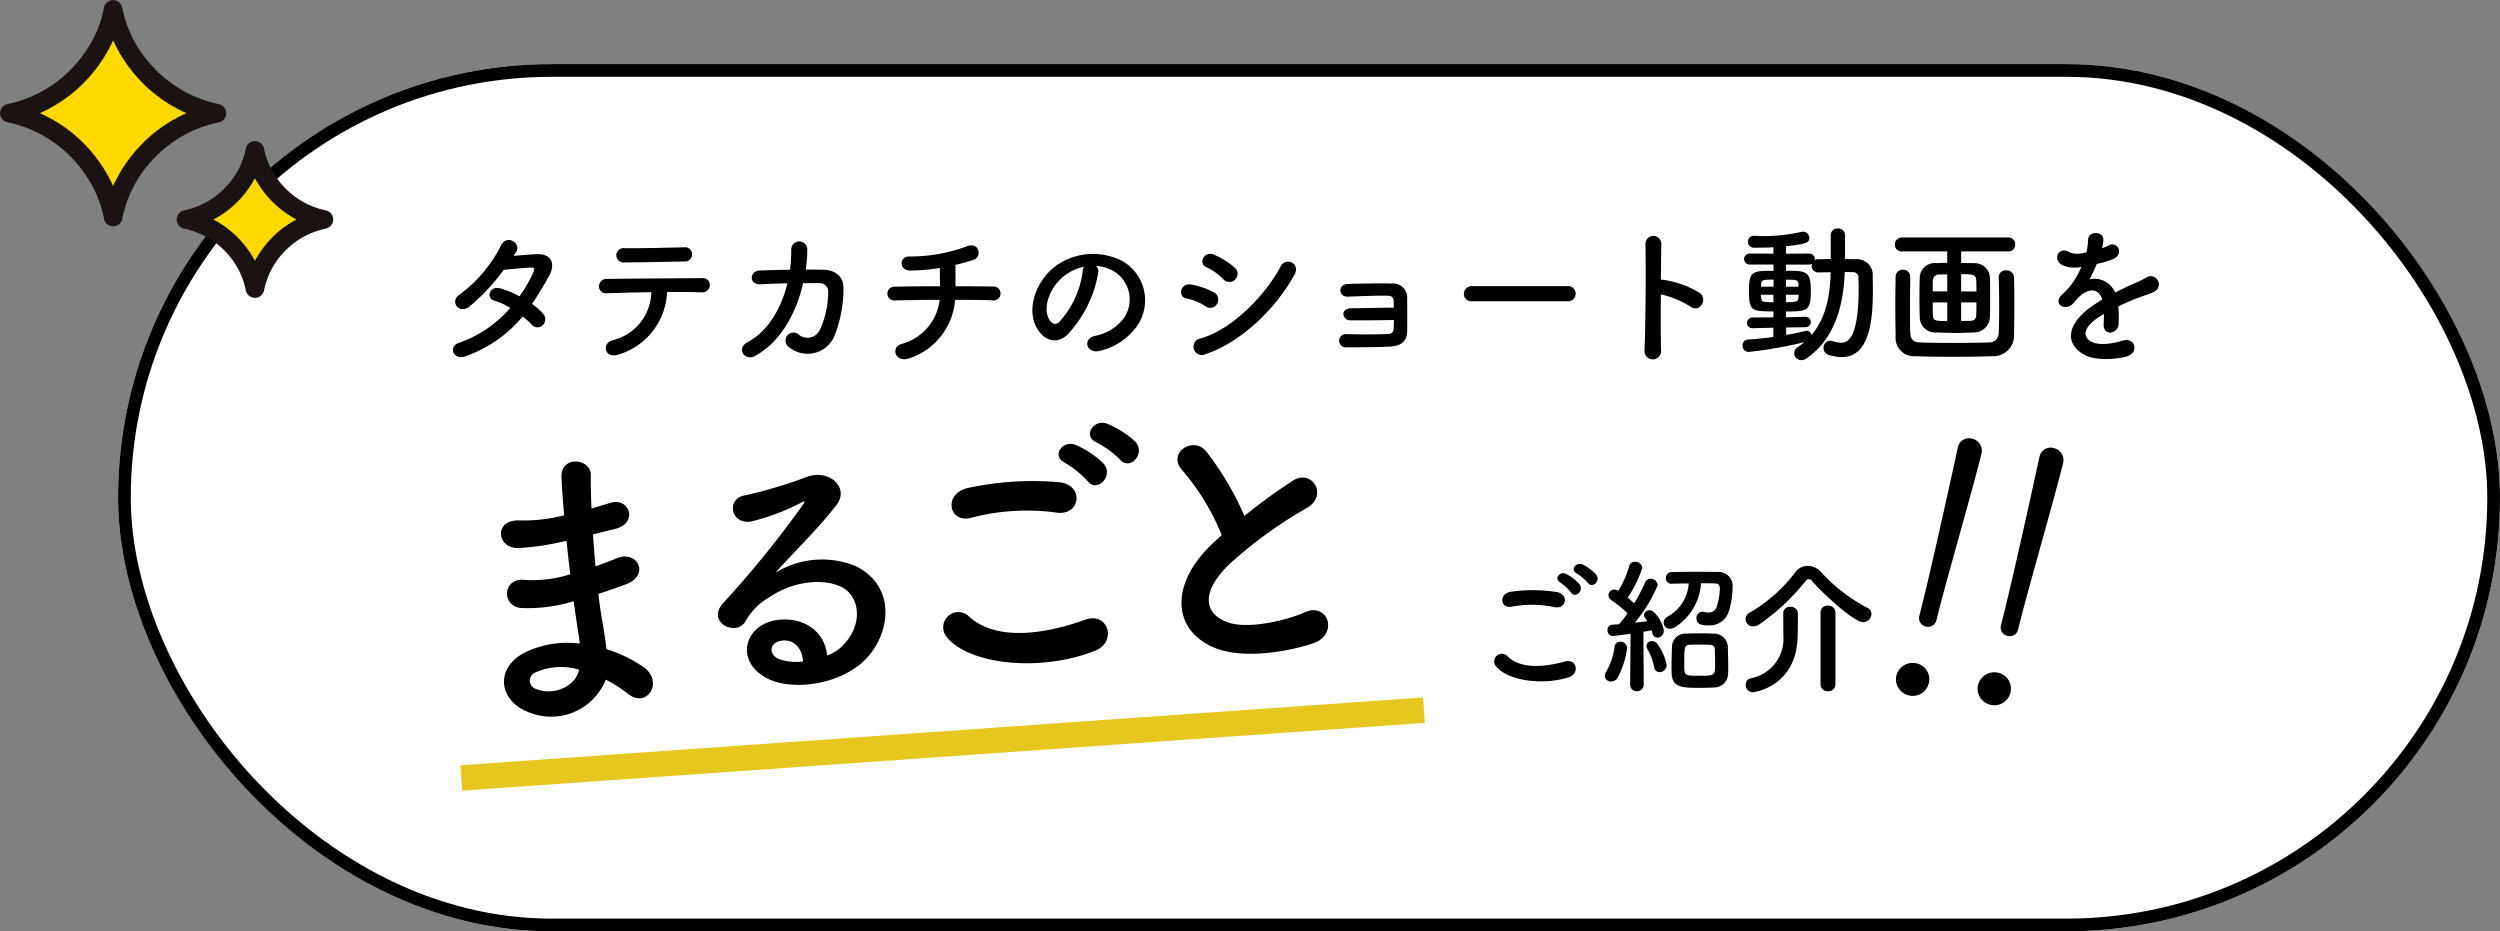 <svg xmlns="http://www.w3.org/2000/svg" xmlns:xlink="http://www.w3.org/1999/xlink" width="294.638" height="109.763" viewBox="0 0 294.638 109.763">
  <rect x="0" y="0" width="294.638" height="109.763" fill="#808080" stroke="none"/>
  <defs>
    <clipPath id="clip-path">
      <rect id="長方形_356" data-name="長方形 356" width="39.281" height="35.107" fill="none"/>
    </clipPath>
  </defs>
  <g id="グループ_497" data-name="グループ 497" transform="translate(-2383.304 192.489)">
    <g id="長方形_633" data-name="長方形 633" transform="translate(2397.218 -184.935)" fill="#fff" stroke="#000" stroke-width="1.5">
      <rect width="280.725" height="102.209" rx="51.105" stroke="none"/>
      <rect x="0.75" y="0.75" width="279.225" height="100.709" rx="50.355" fill="none"/>
    </g>
    <path id="パス_11456" data-name="パス 11456" d="M16.9-18.122c.034,1.326.1,2.652.17,3.944a14.488,14.488,0,0,1-5.3.306c-2.72-.578-3.128,2.924-.714,3.264a18.487,18.487,0,0,0,6.188-.374c.068,1.054.136,2.006.2,2.822.068.782.136,1.5.17,2.21a11.489,11.489,0,0,0-6.494.578C7.412-3.808,7.616,0,10.846,1.6A6.935,6.935,0,0,0,20.366-1.5,15.654,15.654,0,0,1,22.848.34C24.99,2.312,27.2-.782,24.922-2.652a15.812,15.812,0,0,0-4.216-2.414c-.068-1.224-.17-2.448-.272-3.366-.1-.986-.17-2.04-.238-3.2.986-.238,2.074-.544,3.264-.884,3.026-.85,1.734-3.978-.782-3.162-.918.306-1.768.544-2.584.782-.034-1.258-.034-2.516-.034-3.774.782-.136,1.632-.306,2.55-.442,2.958-.476,2.04-3.638-.2-3.128-.816.17-1.6.374-2.312.51.034-1.36.1-2.72.2-3.944.136-1.972-3.4-2.584-3.468.034-.034,1.088-.034,2.686,0,4.488a19.556,19.556,0,0,1-5.27.238c-3.094-.374-2.958,3.162-.34,3.23a30.589,30.589,0,0,0,5.338-.408ZM17.306-2.89c-.51,1.9-3.162,2.924-5.236,1.9a1.028,1.028,0,0,1,.1-1.938A7.4,7.4,0,0,1,17.306-2.89Zm29.274.374c-.1-3.06-2.652-4.692-5.372-4.59C37.2-6.97,35.6-2.754,39.2-.408c2.584,1.7,7.888,1.564,11.254-.85,3.57-2.584,5.168-8.568.272-11.492a10.417,10.417,0,0,0-9.554.1c1.224-1.19,2.584-2.414,3.944-3.672s2.72-2.584,3.808-3.808c1.7-1.9-.544-4.318-3.264-3.536A52.572,52.572,0,0,1,38.182-22c-2.312.272-1.8,3.638.884,3.06a27.238,27.238,0,0,0,5.712-1.734c.272-.136.612-.272.238.2A120.449,120.449,0,0,1,34.748-9.486c-2.108,2.074,1.292,4.08,2.516,2.278a7.475,7.475,0,0,1,2.856-2.55c3.434-2.006,7.106-1.768,8.874-.578,1.938,1.292,2.04,4.522-.442,6.732A4.582,4.582,0,0,1,46.58-2.516Zm-2.89.51a6.118,6.118,0,0,1-2.856-.51c-1.088-.578-1.02-1.972.476-2.108S43.724-3.57,43.69-2.006ZM82.62-23.12c.986,1.428,3.128-.442,1.938-1.972A10.929,10.929,0,0,0,81.4-27.438c-1.53-.714-3.06,1.224-1.394,2.108A11.729,11.729,0,0,1,82.62-23.12Zm-1.972.34a10.915,10.915,0,0,0-3.094-2.414c-1.5-.782-3.06,1.088-1.428,2.006a11.846,11.846,0,0,1,2.516,2.346C79.594-19.38,81.8-21.216,80.648-22.78Zm-5.916,5.372c2.754.578,3.5-2.924.646-3.536a36.1,36.1,0,0,0-10.846-.1c-3.026.442-2.584,4.046.1,3.536A25.85,25.85,0,0,1,74.732-17.408ZM78.064-.85C80.818-1.7,80-5.372,77.18-4.59c-5.134,1.462-10.642,1.7-13.532-1.258a1.792,1.792,0,0,0-2.822,2.21C63.172-.34,71.332,1.258,78.064-.85ZM93.942-13.4c-.34.238-.646.51-.986.782C87.448-8.228,87.244-2.72,92.14-.238c3.366,1.7,9.044,1.02,11.73.272,3.026-.85,2.006-4.76-.85-3.672-2.04.748-6.9,1.632-9.282.442-2.652-1.292-2.55-3.842.816-6.7a51.1,51.1,0,0,1,9.656-6.018c2.618-1.326.85-4.59-1.462-3.3a64.858,64.858,0,0,0-5.984,3.74,34.51,34.51,0,0,0-3.978-7.922c-1.36-1.938-4.692-.1-2.924,2.074A27.649,27.649,0,0,1,93.942-13.4Z" transform="matrix(0.998, -0.07, 0.07, 0.998, 2434.477, -109.468)"/>
    <line id="線_333" data-name="線 333" y1="7.995" x2="113.448" transform="translate(2437.671 -108.797)" fill="none" stroke="#e5c720" stroke-width="3"/>
    <path id="パス_11457" data-name="パス 11457" d="M14.79-11.56c.493.714,1.564-.221.969-.986a5.465,5.465,0,0,0-1.581-1.173c-.765-.357-1.53.612-.7,1.054A5.864,5.864,0,0,1,14.79-11.56Zm-.986.17A5.457,5.457,0,0,0,12.257-12.6c-.748-.391-1.53.544-.714,1A5.923,5.923,0,0,1,12.8-10.421C13.277-9.69,14.382-10.608,13.8-11.39ZM10.846-8.7c1.377.289,1.751-1.462.323-1.768a18.048,18.048,0,0,0-5.423-.051C4.233-10.3,4.454-8.5,5.8-8.755A12.925,12.925,0,0,1,10.846-8.7ZM12.512-.425c1.377-.425.969-2.261-.442-1.87-2.567.731-5.321.85-6.766-.629A.9.9,0,0,0,3.893-1.819C5.066-.17,9.146.629,12.512-.425ZM24.684-11.458c.561-.017,1.258-.034,1.989-.034a4.763,4.763,0,0,1-2.5,3.91.87.87,0,0,0-.459.714.726.726,0,0,0,.748.714,1.178,1.178,0,0,0,.68-.238,6.586,6.586,0,0,0,2.975-5.117c.612,0,1.207,0,1.683.017.323,0,.544.187.544.6A7.571,7.571,0,0,1,30-8.84a1,1,0,0,1-1,.782,2.369,2.369,0,0,1-.561-.085.7.7,0,0,0-.187-.017.715.715,0,0,0-.663.782c0,.765.714.833,1.428.833a2.359,2.359,0,0,0,2.4-1.717,9.756,9.756,0,0,0,.425-2.7,1.666,1.666,0,0,0-1.751-1.887c-.646,0-1.428-.017-2.21-.017-1.122,0-2.3.017-3.2.034a.691.691,0,0,0-.7.714.637.637,0,0,0,.68.663ZM31.314-.884c.017-.255.017-.544.017-.867,0-.782-.034-1.7-.051-2.329a1.64,1.64,0,0,0-1.666-1.5c-.51-.017-1.139-.034-1.768-.034-.527,0-1.071.017-1.547.034a1.578,1.578,0,0,0-1.6,1.564c-.017.6-.051,1.445-.051,2.244,0,.323,0,.629.017.918C24.735.816,26.027.816,28.1.816c.561,0,1.1-.017,1.547-.051A1.642,1.642,0,0,0,31.314-.884ZM19.771.425a.748.748,0,0,0,.782.782.78.78,0,0,0,.816-.8l-.034-6.2c.391-.068.731-.119.969-.17.034.1.051.221.085.323a.635.635,0,0,0,.595.544.8.8,0,0,0,.748-.833c0-.629-.935-2.4-1.666-2.4a.626.626,0,0,0-.663.561c0,.153.017.2.391.731-.391.051-.918.1-1.479.17a16.679,16.679,0,0,0,2.7-4.42.812.812,0,0,0-.85-.748.643.643,0,0,0-.629.425,19.505,19.505,0,0,1-1.292,2.465c-.238-.221-.493-.459-.765-.68a13.161,13.161,0,0,0,1.717-3.5.8.8,0,0,0-.85-.714.656.656,0,0,0-.68.493,11.6,11.6,0,0,1-1.292,2.924l-.1-.051a.827.827,0,0,0-.374-.1.681.681,0,0,0-.68.68.681.681,0,0,0,.323.561,14.169,14.169,0,0,1,1.921,1.564,12.711,12.711,0,0,1-1.02,1.292c-.306.017-.578.034-.8.051A.588.588,0,0,0,17.1-6a.653.653,0,0,0,.629.7c.2,0,2.074-.255,2.091-.255L19.771.408Zm3.485-1.462a.85.85,0,0,0,.816-.867A6.28,6.28,0,0,0,22.933-4.42a.807.807,0,0,0-.595-.272.6.6,0,0,0-.646.561.687.687,0,0,0,.119.374,7.048,7.048,0,0,1,.782,2.091A.661.661,0,0,0,23.256-1.037Zm-4.981.68A9.6,9.6,0,0,0,19.4-3.876a.75.75,0,0,0-.782-.748.65.65,0,0,0-.68.595,8.13,8.13,0,0,1-1,2.958.92.92,0,0,0-.153.476.707.707,0,0,0,.748.663A.894.894,0,0,0,18.275-.357ZM29.784-1.751c0,1.122-.221,1.139-1.785,1.139-1.819,0-1.853,0-1.853-1.292,0-2.074.017-2.346.663-2.363.306-.017.731-.017,1.139-.017,1.513,0,1.768,0,1.8.578C29.767-3.23,29.784-2.38,29.784-1.751ZM48.212-7.888a.792.792,0,0,0-.459-.714A19.971,19.971,0,0,1,42.3-12.8a2.158,2.158,0,0,0-1.6-.765,1.838,1.838,0,0,0-1.479.765A18,18,0,0,1,33.9-8.075a.87.87,0,0,0-.527.782.889.889,0,0,0,.9.867,1.274,1.274,0,0,0,.714-.238A25.645,25.645,0,0,0,40.392-11.7c.153-.2.306-.306.425-.306a.669.669,0,0,1,.459.306c1.292,1.479,4.9,4.777,5.95,4.777A1.006,1.006,0,0,0,48.212-7.888Zm-6,8.3a.817.817,0,0,0,.884.8.812.812,0,0,0,.867-.8v-8.5a.815.815,0,0,0-.884-.782.79.79,0,0,0-.867.782Zm-4.4-8.364c0,.544.017,2.091.017,2.635A4.735,4.735,0,0,1,33.966-.306a.745.745,0,0,0-.578.765.842.842,0,0,0,.884.867c.238,0,5.134-.765,5.236-6.579.017-.408.034-1.615.034-2.312v-.391a.839.839,0,0,0-.9-.782.767.767,0,0,0-.833.765Z" transform="translate(2555.655 -112.236)"/>
    <g id="グループ_495" data-name="グループ 495" transform="translate(2587.748 -150.037)">
      <path id="パス_11461" data-name="パス 11461" d="M21.04-8.72v-.92c0-4.08.4-14.56.4-19.28a1.459,1.459,0,0,0-1.48-1.52,1.342,1.342,0,0,0-1.4,1.4v.08c.16,5.16.4,14.52.4,18.8v1.48A1.007,1.007,0,0,0,20-7.64,1.018,1.018,0,0,0,21.04-8.72Zm.92,7.48a1.908,1.908,0,0,0-2-1.92,1.975,1.975,0,0,0-1.92,2.04A1.933,1.933,0,0,0,19.96.72,1.932,1.932,0,0,0,21.96-1.24Z" transform="translate(1.267 33.96) rotate(14)"/>
      <path id="パス_11460" data-name="パス 11460" d="M21.04-8.72v-.92c0-4.08.4-14.56.4-19.28a1.459,1.459,0,0,0-1.48-1.52,1.342,1.342,0,0,0-1.4,1.4v.08c.16,5.16.4,14.52.4,18.8v1.48A1.007,1.007,0,0,0,20-7.64,1.018,1.018,0,0,0,21.04-8.72Zm.92,7.48a1.908,1.908,0,0,0-2-1.92,1.975,1.975,0,0,0-1.92,2.04A1.933,1.933,0,0,0,19.96.72,1.932,1.932,0,0,0,21.96-1.24Z" transform="translate(10.888 35.065) rotate(14)"/>
    </g>
    <path id="パス_11458" data-name="パス 11458" d="M10.692-4.14a10.259,10.259,0,0,1,1.08.972.864.864,0,0,0,1.278.054.975.975,0,0,0,.036-1.368,6.8,6.8,0,0,0-1.3-1.134c.7-1.026,1.368-2.142,2.034-3.348.7-1.278.378-2.574-1.476-2.52-.864.036-1.854.126-2.736.2q.189-.27.324-.486c.63-1.044-1.224-2.16-1.854-.63a16.345,16.345,0,0,1-4.806,5.67C2.052-5.976,3.114-4.41,4.32-5.238A23.44,23.44,0,0,0,8.442-9.63c.612-.072,2.466-.252,3.186-.27.468-.018.54.072.2.81a17.69,17.69,0,0,1-1.512,2.574,11.912,11.912,0,0,0-2.268-.936c-1.26-.36-1.728,1.17-.72,1.44a7.879,7.879,0,0,1,1.89.864A14.015,14.015,0,0,1,3.2-1.044C1.836-.594,2.538,1.1,3.978.54A15.489,15.489,0,0,0,10.692-4.14Zm19.962-7.326a.82.82,0,0,0-.918-.828c-2.358.054-4.752.126-7.02.108a.848.848,0,1,0-.018,1.674c1.926,0,4.626-.072,7.11-.108A.822.822,0,0,0,30.654-11.466ZM27.7-7.02c1.584-.018,3.06,0,4.05.036a.883.883,0,0,0,.99-.81.8.8,0,0,0-.882-.864c-2.934.018-8.6.054-11.16.09a.914.914,0,0,0-1.026.882.824.824,0,0,0,.936.81c1.26-.036,3.24-.108,5.238-.126a5.953,5.953,0,0,1-4.59,5.67C20-.99,20.286.936,22.05.324A8.019,8.019,0,0,0,27.7-7.02ZM41.886-8.046c-.7,2.862-2.214,5.6-4.68,6.93-1.44.774-.306,2.268.846,1.638,3.2-1.746,4.932-5.31,5.688-8.586.72,0,1.4-.018,1.962,0A.972.972,0,0,1,46.692-7a10.918,10.918,0,0,1-.99,4.464,1.619,1.619,0,0,1-2.52.5A.937.937,0,1,0,42.03-.558a3.454,3.454,0,0,0,5.31-1.08,14.957,14.957,0,0,0,1.152-5.778c.036-1.458-.972-2.2-2.376-2.232-.63-.018-1.332-.018-2.07-.018a15.138,15.138,0,0,0,.18-2.286.947.947,0,1,0-1.89-.072,18.081,18.081,0,0,1-.144,2.376c-1.3.018-2.556.054-3.582.09-1.206.054-1.314,1.692.126,1.62C39.636-7.974,40.752-8.028,41.886-8.046ZM61.65-6.1c1.782,0,3.4.018,4.392.054a.82.82,0,1,0,.036-1.62c-.846-.018-2.5-.036-4.392-.036.018-.864.018-1.818,0-2.52a19.813,19.813,0,0,0,2.178-.612c.99-.342.648-2.2-.9-1.548a19.139,19.139,0,0,1-6.606,1.17c-1.314-.09-1.368,1.62-.036,1.656a20.6,20.6,0,0,0,3.528-.306c0,.594.018,1.4.018,2.16-2.016,0-4.014.018-5.346.054a.811.811,0,1,0,0,1.62c1.422-.036,3.366-.072,5.31-.072A6.127,6.127,0,0,1,55.35-.9c-1.3.324-.846,2.3.972,1.674A7.9,7.9,0,0,0,61.65-6.1Zm16.614-4a4.669,4.669,0,0,1,2.232.72,3.885,3.885,0,0,1,.99,5.508,5.577,5.577,0,0,1-3.348,2.016c-1.548.36-.99,2.178.594,1.764a7.525,7.525,0,0,0,4.392-2.97,5.327,5.327,0,0,0-1.674-7.56,7.52,7.52,0,0,0-7.776.414c-2.412,1.674-3.618,5.022-2.484,7.254.792,1.548,2.3,2.25,3.69.972a14.178,14.178,0,0,0,3.636-7.29A.9.9,0,0,0,78.264-10.1Zm-1.422.09a1.273,1.273,0,0,0-.162.558,10.814,10.814,0,0,1-2.79,5.994c-.45.4-.918.126-1.188-.4-.756-1.386.144-3.78,1.818-5.076A5.964,5.964,0,0,1,76.842-10.008ZM94.68-8.514a.969.969,0,0,0-.09-1.4A9.846,9.846,0,0,0,92.2-11.412c-1.224-.54-1.944,1.062-.918,1.476A6.3,6.3,0,0,1,93.24-8.55.961.961,0,0,0,94.68-8.514Zm6.948-.5c.792-1.422-1.008-2.16-1.6-1.044C98.136-6.48,94.14-2.52,90.558-1.548A.982.982,0,1,0,91.152.306C95.238-1.044,99.324-4.9,101.628-9.018Zm-9.09,3.366A.973.973,0,0,0,92.124-7,9.1,9.1,0,0,0,89.5-7.9c-1.314-.252-1.656,1.458-.576,1.638a6.312,6.312,0,0,1,2.232.918A.932.932,0,0,0,92.538-5.652Zm20.826,1.926c0,.432-.018.828-.036,1.1a.566.566,0,0,1-.594.54c-.972.072-3.564.072-4.968.018A.786.786,0,1,0,107.784-.5c1.35,0,3.69-.018,5.094-.09,1.008-.054,2.016-.378,2.052-1.782.018-1.17,0-3.06,0-3.852a1.666,1.666,0,0,0-1.818-1.8c-1.314-.036-3.744,0-5.2.054-1.17.054-1.134,1.548.054,1.494,1.35-.054,3.546-.144,4.7-.108.4.018.648.162.666.558,0,.2.018.486.018.846-1.3,0-3.8.072-5.022.072-.594,0-.936.324-.918.72a.8.8,0,0,0,.864.7C109.458-3.672,111.654-3.69,113.364-3.726Zm20.5-2.214a.869.869,0,0,0,.918-.882.873.873,0,0,0-.918-.9h-11.3a.918.918,0,0,0-.954.918.867.867,0,0,0,.954.864Zm10.962-.81a11.157,11.157,0,0,1,3.51,1.458c1.026.756,2.052-.81,1.116-1.6a11.134,11.134,0,0,0-4.32-1.566,1.851,1.851,0,0,0-.306-.018c.018-1.764.036-3.33.054-4.212a.936.936,0,0,0-1.872-.018c.072,2.592.018,9.648-.108,12.564a.979.979,0,1,0,1.944-.072C144.81-1.674,144.81-4.266,144.828-6.75Zm13.248,5.022c-.99.144-2.016.234-2.988.306a.652.652,0,0,0-.63.7.718.718,0,0,0,.72.756,49.687,49.687,0,0,0,6.552-1.152,8.77,8.77,0,0,1-.774.594.849.849,0,0,0-.414.7.841.841,0,0,0,.846.828.979.979,0,0,0,.594-.2c3.384-2.3,4.392-6.39,4.518-10.188.342,0,.666.018.954.018a.619.619,0,0,1,.666.684c0,.4.018.81.018,1.242,0,5.922-1.3,6.39-2.07,6.39a3.387,3.387,0,0,1-.954-.18,1.223,1.223,0,0,0-.342-.054A.8.8,0,0,0,164-.432a.833.833,0,0,0,.576.81,5.116,5.116,0,0,0,1.566.27c3.348,0,3.672-4.482,3.672-7.938,0-.54-.018-1.08-.018-1.6a1.853,1.853,0,0,0-1.926-2c-.432,0-.9-.018-1.35-.018l.018-2.808a.8.8,0,0,0-.864-.792.773.773,0,0,0-.828.792v2.808c-.5,0-1.008.018-1.476.018a.746.746,0,0,0-.414.108c0-.036.018-.09.018-.126a.67.67,0,0,0-.738-.648l-2.664.018.018-.882c2.376-.252,2.736-.432,2.736-.972a.741.741,0,0,0-.738-.738.612.612,0,0,0-.18.018,20.884,20.884,0,0,1-4.428.5c-.378,0-.738-.018-1.1-.036h-.054a.686.686,0,0,0-.738.684.708.708,0,0,0,.756.72c.36,0,1.224,0,2.25-.054v.756l-2.736-.018a.665.665,0,0,0-.72.648.665.665,0,0,0,.72.648h2.736l.018.738c-2.394,0-2.9.018-2.9,2.232,0,2.5.234,2.556,2.88,2.556v.7l-2.394.018a.662.662,0,0,0-.72.63.635.635,0,0,0,.7.63h.018l2.394-.054Zm2.97-5.922H159.57v-.828c1.242,0,1.458,0,1.476.576Zm.774,4.77a.627.627,0,0,0,.684-.612.621.621,0,0,0-.666-.612h-.018l-2.25.054v-.684c2.574,0,2.934-.054,2.934-2.5,0-2.268-.576-2.3-2.934-2.3v-.72h2.664a.939.939,0,0,0,.414-.09,1.054,1.054,0,0,0-.036.234.731.731,0,0,0,.756.774c.45,0,.972-.018,1.476-.018-.072,2.7-.522,5.364-2.268,7.4A.582.582,0,0,0,162-2.448a.5.5,0,0,0-.162.018c-.666.162-1.422.324-2.25.468v-.882ZM161.064-6.7c0,.108-.018.2-.018.306-.018.558-.342.576-1.476.576V-6.7Zm-2.952-.954h-1.476v-.18c.036-.612.126-.648,1.476-.648Zm-.018,1.836c-1.242,0-1.4-.018-1.458-.558,0-.09-.018-.2-.018-.324h1.476Zm27.684-5.994a.783.783,0,0,0,.81-.81.787.787,0,0,0-.81-.828H173.25a.832.832,0,0,0-.846.846.78.78,0,0,0,.846.792h5.328v1.35c-.414,0-.828.018-1.332.036a1.748,1.748,0,0,0-1.908,1.71c-.018.5-.036,1.386-.036,2.286s.018,1.818.036,2.412a1.832,1.832,0,0,0,2,1.764c1.17.036,1.71.054,2.286.054.5,0,1.026-.018,2.052-.054A1.88,1.88,0,0,0,183.6-4.032c.036-.522.036-1.458.036-2.394s0-1.872-.036-2.43a1.8,1.8,0,0,0-1.836-1.566c-.594-.018-1.1-.018-1.548-.018v-1.368ZM174.222-8.82a.836.836,0,0,0-.882-.828.82.82,0,0,0-.846.846c-.018,1.044-.036,2.142-.036,3.24,0,1.314.018,2.61.036,3.762a2.166,2.166,0,0,0,2.34,2.34c1.116.054,2.754.072,4.428.072s3.384-.018,4.626-.072a2.423,2.423,0,0,0,2.556-2.376c.036-1.062.036-2.394.036-3.654s0-2.466-.036-3.258a.855.855,0,0,0-.918-.828.809.809,0,0,0-.882.792v.036c.036,1.044.054,2.286.054,3.51,0,1.1-.018,2.16-.054,3.06a1.109,1.109,0,0,1-1.206,1.1c-1.026.036-2.52.054-4.014.054-1.512,0-3.006-.018-4.068-.054-.846-.036-1.1-.432-1.134-1.152-.036-.738-.036-1.692-.036-2.664,0-1.35.018-2.772.036-3.906Zm5.994,1.728V-9.126c1.332,0,1.764.036,1.782.738.018.324.018.774.018,1.3Zm-1.638,0h-1.71c0-.522,0-.99.018-1.278a.72.72,0,0,1,.792-.72l.9-.018ZM180.216-3.6V-5.8h1.8c0,.594,0,1.134-.018,1.458-.018.558-.306.72-.774.72Zm-1.638,0c-1.422,0-1.674-.036-1.692-.72-.018-.342-.018-.882-.018-1.476h1.71Zm18.252-8.64a3.4,3.4,0,0,0,.144-1.044c-.036-.882-1.728-.99-1.8.09a7.51,7.51,0,0,1-.2,1.512c-.09.018-.2.018-.27.036a2.768,2.768,0,0,1-1.692-.036c-1.26-.846-2.142.846-.846,1.494a3.636,3.636,0,0,0,2.232.2,15.006,15.006,0,0,1-.846,1.6A8.985,8.985,0,0,1,192.1-6.7c-1.08.972.234,2,1.224,1.116a3.942,3.942,0,0,0,.414-.468l.072-.072c1.17-1.35,2.556-1.53,3.042-.018-.342.2-.63.4-.882.558-3.258,2.142-3.69,4.572-1.26,5.94,1.4.792,3.852.522,4.914.252,1.656-.432,1.152-2.376-.432-1.89-.846.27-2.61.63-3.564.144-1.008-.5-1.278-1.584.954-3.024.144-.09.306-.18.468-.27,0,.378-.018.792-.036,1.17-.054.7.36,1.044.81,1.026a1.064,1.064,0,0,0,.954-1.116,14.382,14.382,0,0,0-.036-1.98c.72-.342,1.53-.7,2.286-.99.954-.36,1.368-.45,1.944-.738a.96.96,0,1,0-1.008-1.62,13.824,13.824,0,0,1-1.4.666c-.7.306-1.458.684-2.2,1.062a2.623,2.623,0,0,0-3.024-1.566,18.363,18.363,0,0,0,.864-1.818,10.123,10.123,0,0,0,1.98-.594c1.332-.666.36-2.16-.63-1.566a6.331,6.331,0,0,1-.756.324Z" transform="translate(2434.218 -151.051)"/>
    <g id="グループ_496" data-name="グループ 496" transform="translate(2383.304 -192.489)">
      <g id="グループ_302" data-name="グループ 302" transform="translate(0 0)" clip-path="url(#clip-path)">
        <path id="パス_2505" data-name="パス 2505" d="M1.5,13.742A15.748,15.748,0,0,1,13.731,25.978,15.779,15.779,0,0,1,25.972,13.742,15.8,15.8,0,0,1,13.731,1.5,15.768,15.768,0,0,1,1.5,13.742" transform="translate(-0.402 -0.403)" fill="#ffd900"/>
        <path id="パス_2506" data-name="パス 2506" d="M13.328,26.674h0a1.1,1.1,0,0,1-1.08-.908,12.741,12.741,0,0,0-1.2-3.533,14.916,14.916,0,0,0-2.352-3.384A14.581,14.581,0,0,0,.877,14.415a1.1,1.1,0,0,1,0-2.15,14.625,14.625,0,0,0,7.82-4.442A14.919,14.919,0,0,0,11.047,4.44a12.733,12.733,0,0,0,1.2-3.532,1.1,1.1,0,0,1,2.162,0,14.082,14.082,0,0,0,3.563,6.918,14.623,14.623,0,0,0,7.821,4.442,1.1,1.1,0,0,1,0,2.15,14.579,14.579,0,0,0-7.819,4.435,14.085,14.085,0,0,0-3.563,6.92A1.1,1.1,0,0,1,13.328,26.674ZM4.692,13.337a16.85,16.85,0,0,1,5.617,4.024,17.074,17.074,0,0,1,3.024,4.559,17.136,17.136,0,0,1,3.026-4.559,16.848,16.848,0,0,1,5.617-4.024,16.887,16.887,0,0,1-5.617-4.026,17.139,17.139,0,0,1-3.026-4.558,17.074,17.074,0,0,1-3.024,4.558A16.889,16.889,0,0,1,4.692,13.337Z" transform="translate(0 0)" fill="#1a1311"/>
        <path id="パス_2507" data-name="パス 2507" d="M29.942,32.372a10.468,10.468,0,0,1,8.131,8.134,10.489,10.489,0,0,1,8.138-8.134,10.5,10.5,0,0,1-8.138-8.138,10.482,10.482,0,0,1-8.131,8.138" transform="translate(-8.028 -6.498)" fill="#ffd900"/>
        <path id="パス_2508" data-name="パス 2508" d="M37.67,41.2h0a1.1,1.1,0,0,1-1.08-.908,9.057,9.057,0,0,0-2.27-4.412,9.326,9.326,0,0,0-5-2.837,1.1,1.1,0,0,1,0-2.15,9.355,9.355,0,0,0,5-2.842,9.056,9.056,0,0,0,2.27-4.411,1.1,1.1,0,0,1,1.08-.908h0a1.1,1.1,0,0,1,1.081.9,9.117,9.117,0,0,0,2.277,4.414,9.354,9.354,0,0,0,5,2.842,1.1,1.1,0,0,1,0,2.15,9.325,9.325,0,0,0-5,2.837A9.119,9.119,0,0,0,38.751,40.3,1.1,1.1,0,0,1,37.67,41.2Zm-4.892-9.234a11.608,11.608,0,0,1,3.155,2.425,11.825,11.825,0,0,1,1.74,2.446,11.859,11.859,0,0,1,1.741-2.446,11.608,11.608,0,0,1,3.155-2.425,11.631,11.631,0,0,1-3.155-2.427A11.864,11.864,0,0,1,37.673,27.1a11.826,11.826,0,0,1-1.74,2.446A11.63,11.63,0,0,1,32.778,31.968Z" transform="translate(-7.626 -6.096)" fill="#1a1311"/>
      </g>
    </g>
  </g>
</svg>
